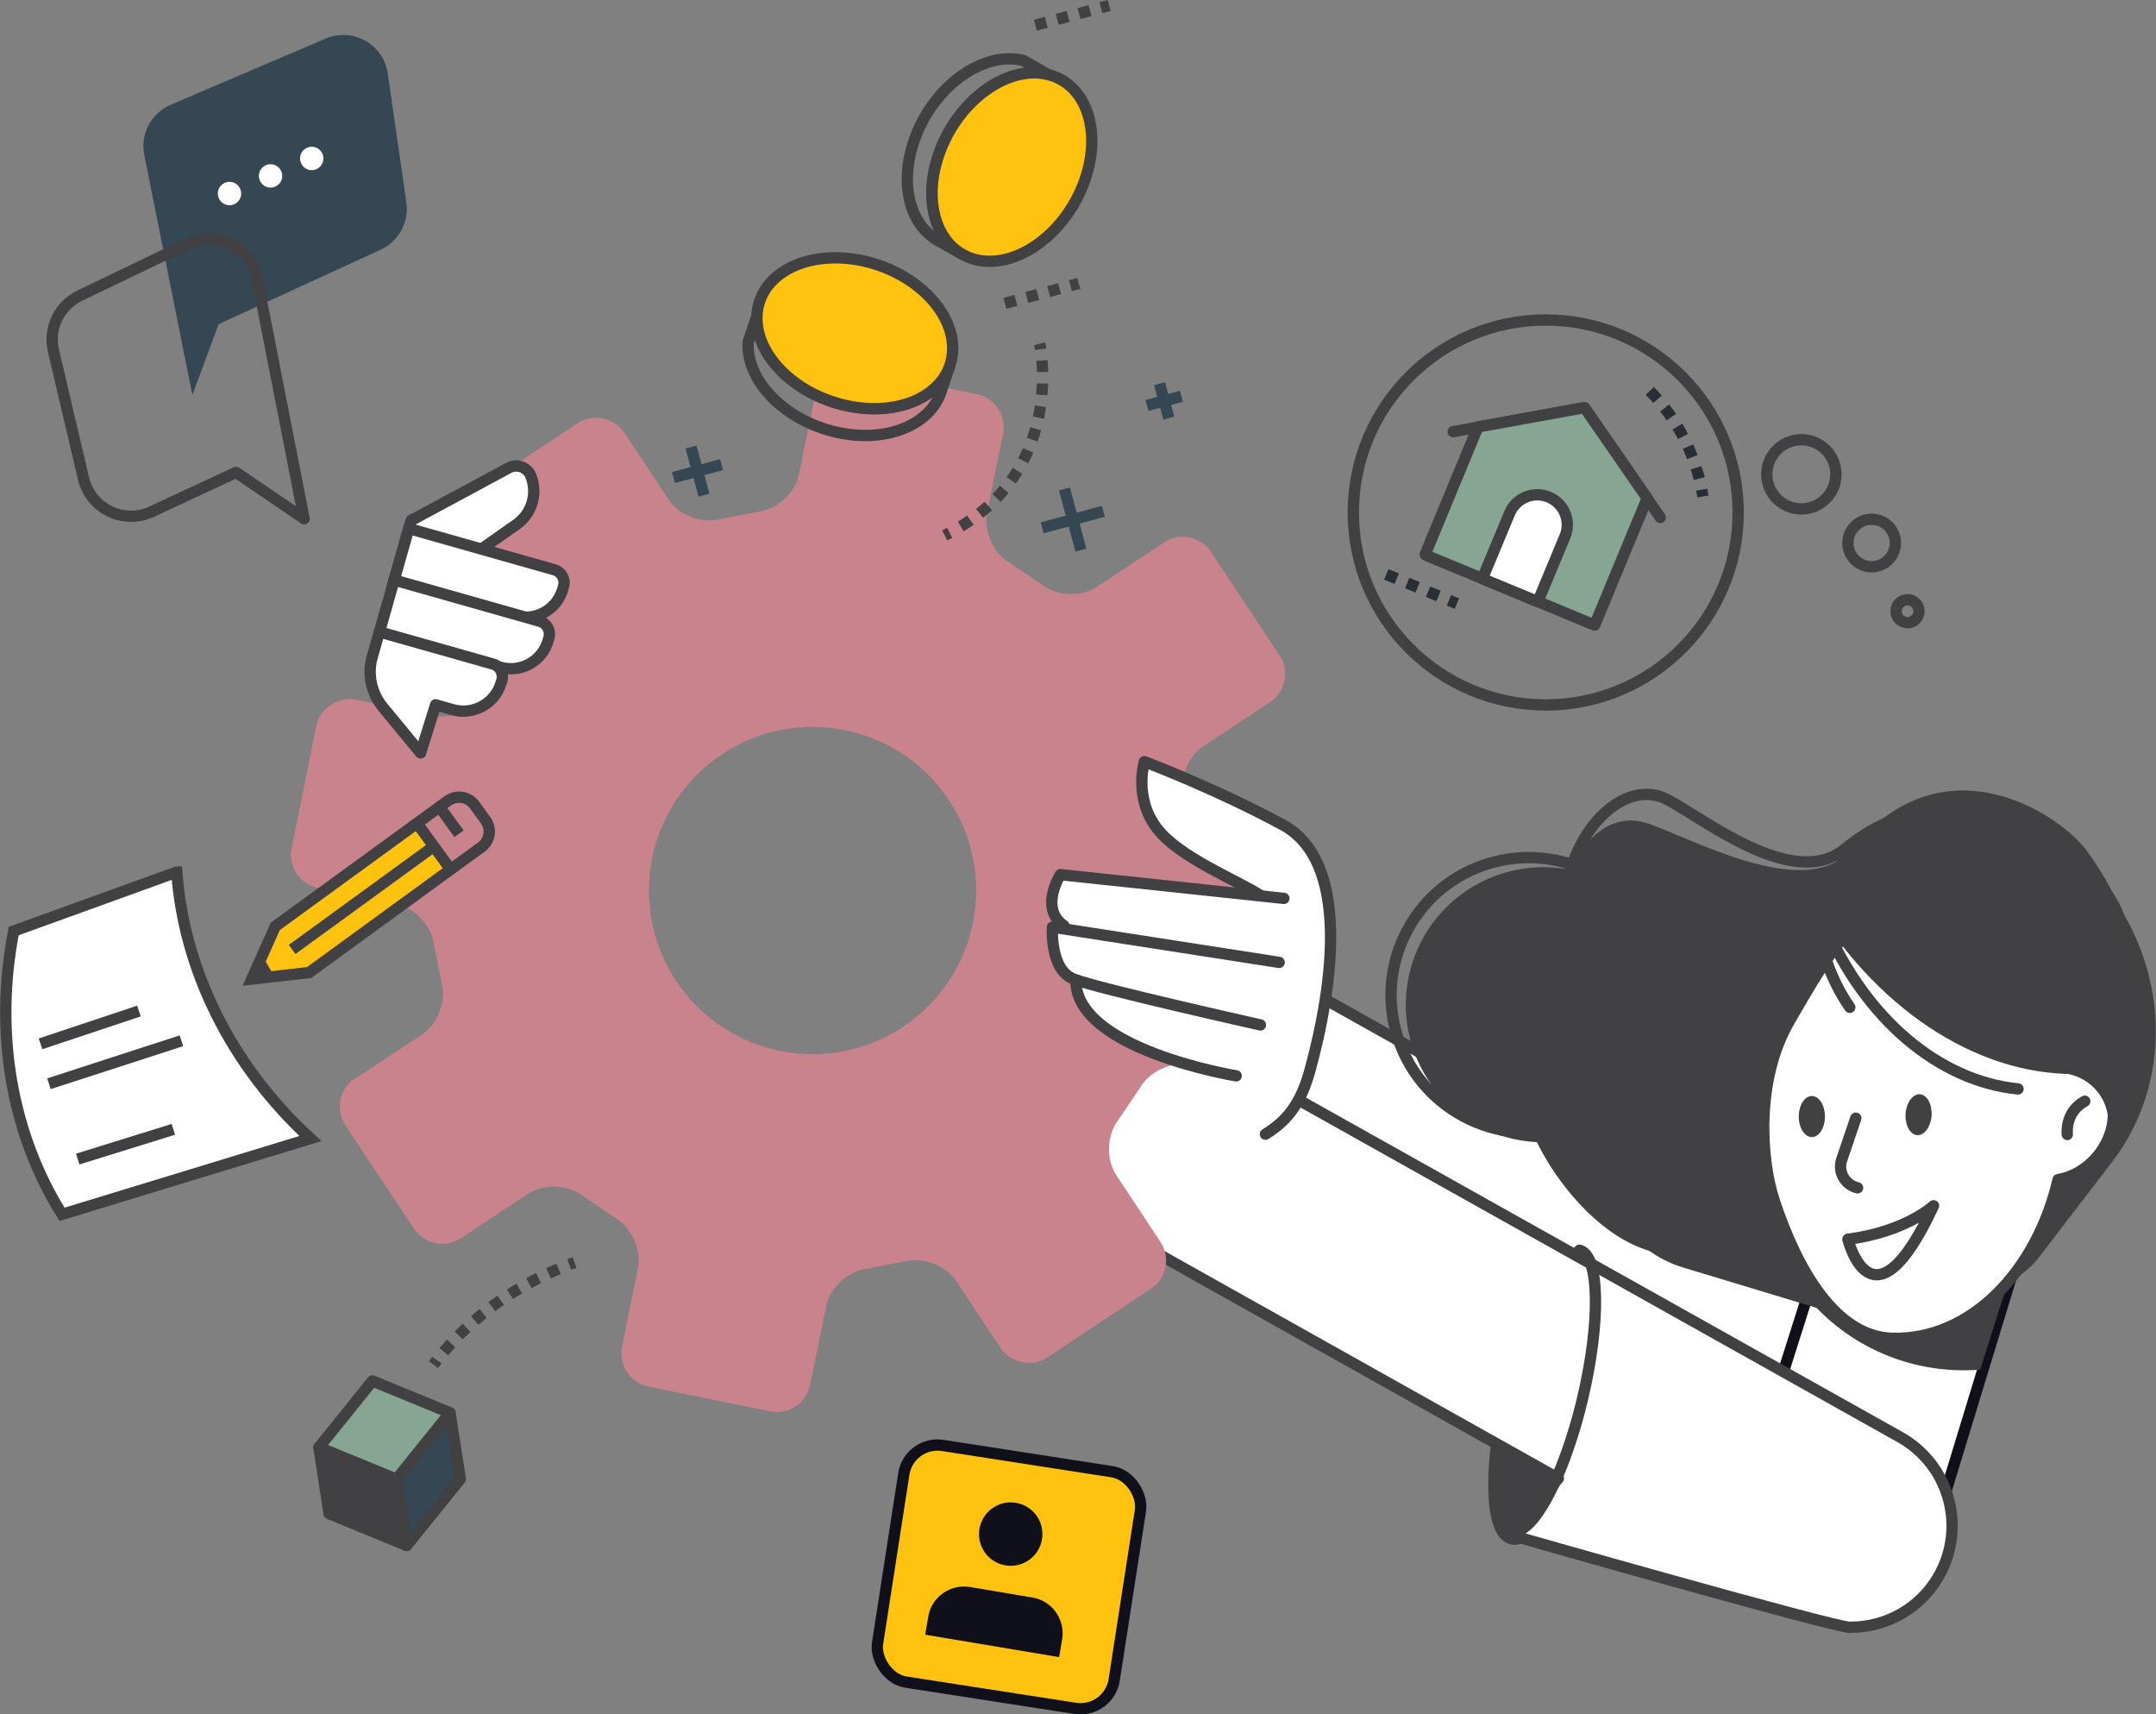 <?xml version="1.0" encoding="UTF-8"?>
<svg xmlns="http://www.w3.org/2000/svg" id="Layer_1" data-name="Layer 1" version="1.1" viewBox="0 0 133.44 106.08">
  <rect x="0" y="0" width="133.44" height="106.08" fill="#808080" stroke="none"/>
  <defs>
    <style>
      .cls-1, .cls-2, .cls-3, .cls-4, .cls-5, .cls-6, .cls-7, .cls-8, .cls-9, .cls-10, .cls-11, .cls-12, .cls-13, .cls-14, .cls-15, .cls-16, .cls-17, .cls-18 {
        stroke-width: .7px;
      }

      .cls-1, .cls-2, .cls-5, .cls-6, .cls-7, .cls-8, .cls-9, .cls-10, .cls-11, .cls-19, .cls-13, .cls-15, .cls-16, .cls-17, .cls-18 {
        stroke: #414042;
      }

      .cls-1, .cls-4, .cls-6, .cls-7, .cls-8, .cls-11, .cls-12, .cls-17 {
        stroke-linecap: round;
        stroke-linejoin: round;
      }

      .cls-1, .cls-20 {
        fill: #354753;
      }

      .cls-2, .cls-21 {
        fill: #c9838c;
      }

      .cls-3 {
        stroke: #292e34;
      }

      .cls-3, .cls-5 {
        stroke-dasharray: 0 0 .7 .7;
      }

      .cls-3, .cls-5, .cls-9, .cls-10, .cls-13, .cls-16 {
        stroke-miterlimit: 10;
      }

      .cls-3, .cls-5, .cls-10, .cls-11, .cls-13, .cls-14, .cls-16, .cls-18 {
        fill: none;
      }

      .cls-4, .cls-9, .cls-22, .cls-17 {
        fill: #fff;
      }

      .cls-4, .cls-12 {
        stroke: #10101a;
      }

      .cls-6 {
        fill: #87a593;
      }

      .cls-7, .cls-12, .cls-15 {
        fill: #ffc20e;
      }

      .cls-23 {
        fill: #10101a;
      }

      .cls-23, .cls-21, .cls-24, .cls-20, .cls-22 {
        stroke-width: 0px;
      }

      .cls-8, .cls-19, .cls-24 {
        fill: #414042;
      }

      .cls-10 {
        stroke-dasharray: 0 0 .71 .71;
      }

      .cls-13 {
        stroke-dasharray: 0 0 .68 .68;
      }

      .cls-14 {
        stroke: #354753;
      }
    </style>
  </defs>
  <line class="cls-3" x1="85.8" y1="35.54" x2="90.17" y2="37.35"></line>
  <path class="cls-17" d="M113.02,92.7c-1.04,0-2.09-.26-3.06-.8l-42.22-23.66c-3.02-1.7-4.1-5.52-2.41-8.55,1.7-3.02,5.52-4.1,8.55-2.41l42.22,23.66c3.02,1.7,4.1,5.52,2.41,8.55-1.15,2.05-3.28,3.21-5.48,3.21Z"></path>
  <ellipse class="cls-19" cx="95.68" cy="86.4" rx="8.93" ry="2.32" transform="translate(-10.62 159.33) rotate(-76.54)"></ellipse>
  <path class="cls-11" d="M127.13,54.65c-.99-2.22-6.43-7.43-12.96-2.11-3.24,2.65-8.96-2.09-11.07-3.11-3.26-1.57-7.84,3.8-5.96,11.2.54,2.12,24.9,3.17,30.49-.22.95-.58.84-2.73-.51-5.76Z"></path>
  <path class="cls-24" d="M129.2,52.7c-1.64-2.29-8.85-7.13-14.57-.19-2.84,3.45-10.24-.83-12.78-1.6-3.93-1.19-7.52,5.49-3.61,13.33,1.12,2.25,27.78-.62,32.97-5.28.88-.79.21-3.15-2.01-6.26Z"></path>
  <circle class="cls-24" cx="95.51" cy="62.17" r="8.51" transform="translate(13.43 141.22) rotate(-76.98)"></circle>
  <circle class="cls-11" cx="94.6" cy="61.57" r="8.51" transform="translate(-4.52 115.56) rotate(-61.63)"></circle>
  <path class="cls-24" d="M104.71,62.99c-2.53,1.58-5.86.81-7.45-1.72-1.58-2.53-.81-5.86,1.72-7.45,2.53-1.58,5.86-.81,7.45,1.72,1.58,2.53.81,5.86-1.72,7.45Z"></path>
  <path class="cls-24" d="M101.23,55.5c-2.65,3.54-7.9,9.71-6.76,13.55,1.25,4.2,7.75,12.47,13.83,6.52,1.31-1.37,1.93-3.51,2.78-4.98,1.32-2.3,3.04-2.65,7.58-2.26,4.53.39,6.84,1.71,10.61-1.69,3.04-2.74,2.91-8.7,1.97-10.59-3.08-6.16-13.27-5.11-15.97-3.92-2.7,1.19-2.43,4-5.52,4.08-1.94.05-5.21-.64-8.51-.7Z"></path>
  <path class="cls-4" d="M109.75,86.87l4.96,7.86c1.32,2.08,4.47,1.66,5.19-.7l5.63-18.46-11.08-3.52-4.7,14.81Z"></path>
  <path class="cls-24" d="M112.33,80.82l2.78-8.76,10.42,3.31-2.97,9.38c-3.71.3-7.5-1.04-10.22-3.92Z"></path>
  <path class="cls-24" d="M128.46,52.55l1.75,2.21c4.09,5.14,4.3,12.2.52,17.13l-4.56,5.94c-1.71,2.22-4.96,2.56-7.32.75l-9.03-6.92,18.63-19.11Z"></path>
  <path class="cls-24" d="M122.02,54.63l-3.26-.23c-7.58-.53-14.33,3.45-16.37,9.68l-2.46,7.51c-.92,2.81.98,5.86,4.27,6.85l12.61,3.81,5.2-27.62Z"></path>
  <path class="cls-17" d="M109.82,74.31c-.87-2.61-1.16-7.54.93-11.13,1.44-2.48,4.3-7.65,6.61-7.65,5.12,0,9.12,4.4,10.2,10.52,1.59.07,2.97,1.24,3.24,2.88v.02c0,1.91-1.54,3.73-3.42,4.04h0c-1.32,5.68-5.43,9.97-10.29,9.82-3.51-.11-5.88-4.31-7.27-8.49Z"></path>
  <path class="cls-24" d="M112.36,56.13c1.47-.97,3.12-1.52,4.86-1.52,5.27,0,9.67,4.97,10.78,11.62.35.02.68.09,1,.21-6.19.31-12.51-3.67-16.65-10.31Z"></path>
  <path class="cls-11" d="M124.9,67.38c-4.93-.49-9.46-4.38-11.94-10.13"></path>
  <path class="cls-11" d="M114.49,62.33c-1.2-1.72-1.89-3.78-2.08-6.02"></path>
  <path class="cls-11" d="M127.95,70.2s-.18-1.37,1.08-2.06"></path>
  <path class="cls-24" d="M119.55,69.03c-.05.7-.45,1.24-.89,1.21-.44-.03-.76-.62-.72-1.32.05-.7.45-1.24.89-1.21s.76.62.72,1.32Z"></path>
  <path class="cls-24" d="M112.95,69.09c0,.7-.36,1.27-.81,1.27s-.81-.57-.81-1.27.36-1.27.81-1.27.81.57.81,1.27Z"></path>
  <path class="cls-11" d="M119.67,74.61s-1.7,1.61-5.3,2.07c0,0,1.5,6.12,5.3-2.07Z"></path>
  <path class="cls-11" d="M114.86,69.19l-.87,2.56c-.26.76.2,1.57.98,1.75h0"></path>
  <path class="cls-17" d="M114.53,100.7c-1.04,0-21.05-5.72-21.05-5.72l2.97-3.5-27.2-15.25c-3.02-1.7-4.1-5.52-2.41-8.55,1.7-3.02,5.52-4.1,8.55-2.41l42.22,23.66c3.02,1.7,4.1,5.52,2.41,8.55-1.15,2.05-3.28,3.21-5.48,3.21Z"></path>
  <path class="cls-11" d="M97.76,77.36c1.25.3,1.32,4.43.18,9.22-.36,1.52-.81,2.92-1.28,4.12-1.03,2.59-2.2,4.23-3.05,4.03"></path>
  <g>
    <path class="cls-16" d="M26.83,84.44c.07-.09.14-.18.21-.28"></path>
    <path class="cls-13" d="M27.47,83.64c1.81-2.14,4.23-3.97,7.45-5.27"></path>
    <path class="cls-16" d="M35.23,78.24c.11-.04.22-.08.33-.12"></path>
  </g>
  <polygon class="cls-1" points="27.85 87.42 24.54 91.53 25.17 95.63 28.49 91.52 27.85 87.42"></polygon>
  <polygon class="cls-8" points="20.37 93.66 25.17 95.63 24.54 91.53 19.74 89.56 20.37 93.66"></polygon>
  <polygon class="cls-6" points="19.74 89.56 24.54 91.53 27.85 87.42 23.05 85.45 19.74 89.56"></polygon>
  <rect class="cls-12" x="55.05" y="90.16" width="14.82" height="14.82" rx="2.11" ry="2.11" transform="translate(15.67 -8.41) rotate(8.81)"></rect>
  <g>
    <path class="cls-23" d="M65.55,102.54l.19-1.11c.2-1.22-.62-2.38-1.84-2.58l-3.87-.65c-1.22-.2-2.38.62-2.58,1.84l-.19,1.11,8.3,1.39Z"></path>
    <path class="cls-23" d="M64.49,95.25c.18-1.07-.54-2.08-1.61-2.26-1.07-.18-2.08.54-2.26,1.61-.18,1.07.54,2.08,1.61,2.26,1.07.18,2.08-.54,2.26-1.61Z"></path>
  </g>
  <path class="cls-21" d="M21.98,66.75l4.14-2.74c.97-.64,1.52-2.07,1.21-3.19l-.47-2.38c-.15-1.14-1.17-2.27-2.3-2.5l-4.87-.99c-1.13-.23-1.87-1.34-1.64-2.47l1.52-7.54c.23-1.12,1.35-1.86,2.47-1.64l4.87.99c1.14.22,2.52-.4,3.1-1.4l1.35-2.01c.71-.9.77-2.43.13-3.39l-2.74-4.14c-.64-.96-.37-2.28.59-2.91l6.41-4.25c.96-.63,2.26-.36,2.9.6l2.74,4.14c.64.96,2.07,1.5,3.18,1.19l2.39-.46c1.15-.14,2.27-1.18,2.49-2.3l.99-4.88c.23-1.12,1.34-1.86,2.46-1.63l7.54,1.53c1.12.23,1.86,1.34,1.64,2.47l-.99,4.87c-.23,1.13.4,2.52,1.4,3.1l2.01,1.36c.91.72,2.44.77,3.4.13l4.15-2.75c.96-.63,2.27-.37,2.9.59l4.24,6.4c.64.96.37,2.27-.59,2.9l-4.15,2.75c-.96.64-1.5,2.07-1.2,3.18l.47,2.38c.14,1.14,1.18,2.27,2.31,2.5l4.87.99c1.12.23,1.86,1.34,1.64,2.47l-1.53,7.53c-.23,1.13-1.34,1.86-2.46,1.63l-4.88-.99c-1.12-.23-2.51.39-3.09,1.39l-1.36,2.01c-.71.91-.78,2.44-.14,3.41l2.74,4.14c.64.96.38,2.27-.58,2.9l-6.41,4.25c-.96.63-2.27.38-2.91-.59l-2.74-4.14c-.64-.96-2.07-1.5-3.18-1.21l-2.38.46c-1.15.15-2.26,1.18-2.49,2.31l-.99,4.87c-.23,1.13-1.35,1.87-2.47,1.64l-7.53-1.53c-1.13-.23-1.87-1.34-1.64-2.47l.99-4.87c.23-1.13-.42-2.52-1.41-3.1l-2.01-1.36c-.9-.71-2.44-.77-3.41-.12l-4.14,2.74c-.96.64-2.26.37-2.9-.59l-4.24-6.4c-.64-.96-.38-2.27.59-2.91ZM55.88,63.54c4.67-3.09,5.94-9.38,2.85-14.03-3.09-4.66-9.37-5.94-14.04-2.84-4.65,3.08-5.93,9.37-2.84,14.03,3.09,4.66,9.38,5.93,14.03,2.85Z"></path>
  <path class="cls-20" d="M11.9,24.41l-2.97-14.82c-.26-1.29.42-2.59,1.64-3.11l9.58-4.09c1.68-.72,3.59.35,3.85,2.16l1.15,7.97c.18,1.22-.47,2.41-1.59,2.93l-10.03,4.61-1.61,4.35Z"></path>
  <path class="cls-11" d="M18.82,32.1l-2.91-14.87c-.38-1.94-2.49-3-4.28-2.15l-6.69,3.21c-1.28.62-1.96,2.04-1.63,3.42l1.86,7.9c.44,1.87,2.48,2.86,4.22,2.05l5.22-2.43,4.21,2.86Z"></path>
  <g>
    <path class="cls-22" d="M14.87,11.69c.16.37-.01.79-.38.95s-.79-.01-.95-.38.01-.79.38-.95.79.01.95.38Z"></path>
    <path class="cls-22" d="M17.41,10.6c.16.37-.01.79-.38.95s-.79-.01-.95-.38.01-.79.38-.95.79.01.95.38Z"></path>
    <path class="cls-22" d="M19.96,9.52c.16.37-.01.79-.38.95s-.79-.01-.95-.38.01-.79.38-.95.79.01.95.38Z"></path>
  </g>
  <g>
    <path class="cls-17" d="M24.26,36.37l1.18-4.16,6.05-3.26c.51-.27,1.14-.05,1.36.49h0c.44,1.08.08,2.33-.87,3l-5.1,3.59-2.61.34Z"></path>
    <path class="cls-17" d="M28.04,30.64h3.4v9.37c0,.45-.37.82-.82.82h-.19c-1.32,0-2.39-1.07-2.39-2.39v-7.8h0Z" transform="translate(-12.75 54.6) rotate(-74.18)"></path>
    <path class="cls-17" d="M27.14,33.83h3.4v9.37c0,.45-.37.82-.82.82h-.19c-1.32,0-2.39-1.07-2.39-2.39v-7.8h0Z" transform="translate(-16.48 56.05) rotate(-74.18)"></path>
    <path class="cls-17" d="M31.03,42.22l.03-.11c.13-.44-.13-.91-.58-1.03l-7-1.98-.44,1.54c-.31,1.08-.06,2.24.65,3.11l2.34,2.84.93-2.98,1.05.3c1.3.37,2.65-.39,3.01-1.68Z"></path>
  </g>
  <g>
    <path class="cls-22" d="M66.9,62.34c-.23-.38-.37-.78-.41-1.2l-.04-.34-.29-.16c-.25-.14-.47-.35-.63-.62-.6-.99-.5-2.48-.5-2.49l.33-.33-.19-.41c-.43-.88.04-2.02.35-2.5l11.85.69-1.3-1.02c-1.24-.67-3.76-1.49-4.56-2.53-.1-.14-.2-.27-.28-.41-1.07-1.77-.51-3.71-.51-3.73.19.07,4.6,1.76,8.58,3.92.74.4,1.35.99,1.81,1.75,2.11,3.49.82,9.9-.14,13.42-.53,1.96-1.33,3.1-2.76,3.96l-1.64-1.43c-.64-.56-.72-1.52-.18-2.17h0l-.32-.06c-.75-.14-2.69-.55-4.66-1.29-2.31-.87-3.83-1.9-4.52-3.04Z"></path>
    <g>
      <path class="cls-11" d="M78.32,70.18c1.54-.93,2.27-2.18,2.76-3.96,1.47-5.37,2.46-12.92-1.67-15.17-4.13-2.24-8.58-3.92-8.58-3.92,0,0-.68,2.25.79,4.14,1.41,1.83,5.02,3.22,6.44,4.17"></path>
      <path class="cls-11" d="M79.46,55.59l-13.83-1.47s-1.33,2.08.22,3.16"></path>
      <path class="cls-11" d="M79.17,59.55l-14.03-2.18s-.19,2.62,1.31,3.21c1.5.59,11.56,2.84,11.56,2.84"></path>
      <path class="cls-11" d="M76.51,66.57s-9.95-1.62-9.92-5.9"></path>
    </g>
  </g>
  <line class="cls-11" x1="98" y1="25.24" x2="89.94" y2="26.71"></line>
  <line class="cls-11" x1="102.76" y1="32.02" x2="98.1" y2="25.28"></line>
  <polygon class="cls-6" points="101.95 30.83 98.71 38.65 98.69 38.68 88.24 34.35 88.21 34.3 91.47 26.42 98.07 25.22 101.95 30.83"></polygon>
  <path class="cls-17" d="M91.75,35.8l1.68-4.04c.39-.94,1.48-1.4,2.43-1h0c.94.39,1.4,1.48,1,2.43l-1.68,4.04-3.43-1.42Z"></path>
  <circle class="cls-11" cx="95.67" cy="31.71" r="11.91"></circle>
  <path class="cls-3" d="M102.11,24.19c1.76,1.79,2.9,4.08,3.29,6.53"></path>
  <circle class="cls-11" cx="111.49" cy="29.35" r="2.14"></circle>
  <circle class="cls-11" cx="115.84" cy="33.6" r="1.47"></circle>
  <circle class="cls-11" cx="118.06" cy="37.82" r=".71"></circle>
  <line class="cls-5" x1="62.2" y1="18.77" x2="66.77" y2="17.54"></line>
  <line class="cls-5" x1="64.08" y1="1.56" x2="68.65" y2=".34"></line>
  <path class="cls-11" d="M58.79,22.59l-.55,1.66c-.66,1.97-3.17,3.09-6.09,2.57-3.34-.6-5.96-3.11-5.85-5.62l.55-1.66c-.11,2.51,2.5,5.02,5.85,5.62,2.92.52,5.44-.6,6.09-2.57Z"></path>
  <path class="cls-7" d="M46.85,19.54c.11-2.51,2.91-4.05,6.26-3.46,3.34.6,5.96,3.11,5.85,5.62-.11,2.51-2.91,4.06-6.26,3.46-3.34-.6-5.96-3.11-5.85-5.62Z"></path>
  <path class="cls-11" d="M59.55,15.73l-1.52-.86c-1.8-1.03-2.42-3.71-1.34-6.48,1.23-3.16,4.21-5.24,6.64-4.65l1.52.86c-2.44-.6-5.41,1.48-6.64,4.65-1.08,2.77-.47,5.45,1.34,6.48Z"></path>
  <path class="cls-7" d="M64.86,4.61c2.44.6,3.41,3.65,2.18,6.81-1.23,3.16-4.21,5.24-6.64,4.65-2.44-.6-3.41-3.65-2.18-6.81,1.23-3.16,4.21-5.24,6.64-4.65Z"></path>
  <g>
    <line class="cls-14" x1="73.12" y1="24.52" x2="70.99" y2="25.09"></line>
    <line class="cls-14" x1="72.34" y1="25.87" x2="71.77" y2="23.74"></line>
  </g>
  <g>
    <line class="cls-14" x1="68.29" y1="31.64" x2="64.5" y2="32.66"></line>
    <line class="cls-14" x1="66.9" y1="34.04" x2="65.88" y2="30.25"></line>
  </g>
  <g>
    <path class="cls-16" d="M64.35,21.27s.03.12.06.34"></path>
    <path class="cls-10" d="M64.49,22.31c.18,2.23-.03,7.46-5.39,10.48"></path>
    <path class="cls-16" d="M58.78,32.97c-.1.05-.21.11-.31.16"></path>
  </g>
  <g>
    <line class="cls-14" x1="43.57" y1="30.64" x2="42.77" y2="27.66"></line>
    <line class="cls-14" x1="41.68" y1="29.55" x2="44.66" y2="28.75"></line>
  </g>
  <g>
    <path class="cls-9" d="M10.94,53.96c-3.37,1.22-6.73,2.43-10.09,3.65-1.24,6.34-.1,12.61,2.99,17.53,5.12-1.56,10.24-3.13,15.37-4.69-4.93-4.53-7.83-10.47-8.27-16.49Z"></path>
    <path class="cls-16" d="M4.81,71.72c1.97-.61,3.94-1.23,5.92-1.84"></path>
    <path class="cls-16" d="M3.03,67.06c2.73-.89,5.47-1.78,8.2-2.66"></path>
    <path class="cls-16" d="M2.51,64.59c2.03-.68,4.06-1.35,6.09-2.03"></path>
  </g>
  <g>
    <polyline class="cls-15" points="25.63 51.07 17.04 57.32 15.58 60.58 19.13 60.18 27.71 53.93"></polyline>
    <line class="cls-18" x1="26.67" y1="52.5" x2="18.08" y2="58.75"></line>
    <path class="cls-2" d="M27.72,49.55l-1.91,1.39,2.08,2.86,1.91-1.39c.52-.38.64-1.12.26-1.65l-.69-.95c-.38-.52-1.12-.64-1.65-.26Z"></path>
    <line class="cls-18" x1="27.11" y1="49.8" x2="28.41" y2="51.59"></line>
    <polygon class="cls-24" points="16.35 59.34 16.91 60.3 15.58 60.58 16.35 59.34"></polygon>
  </g>
</svg>
